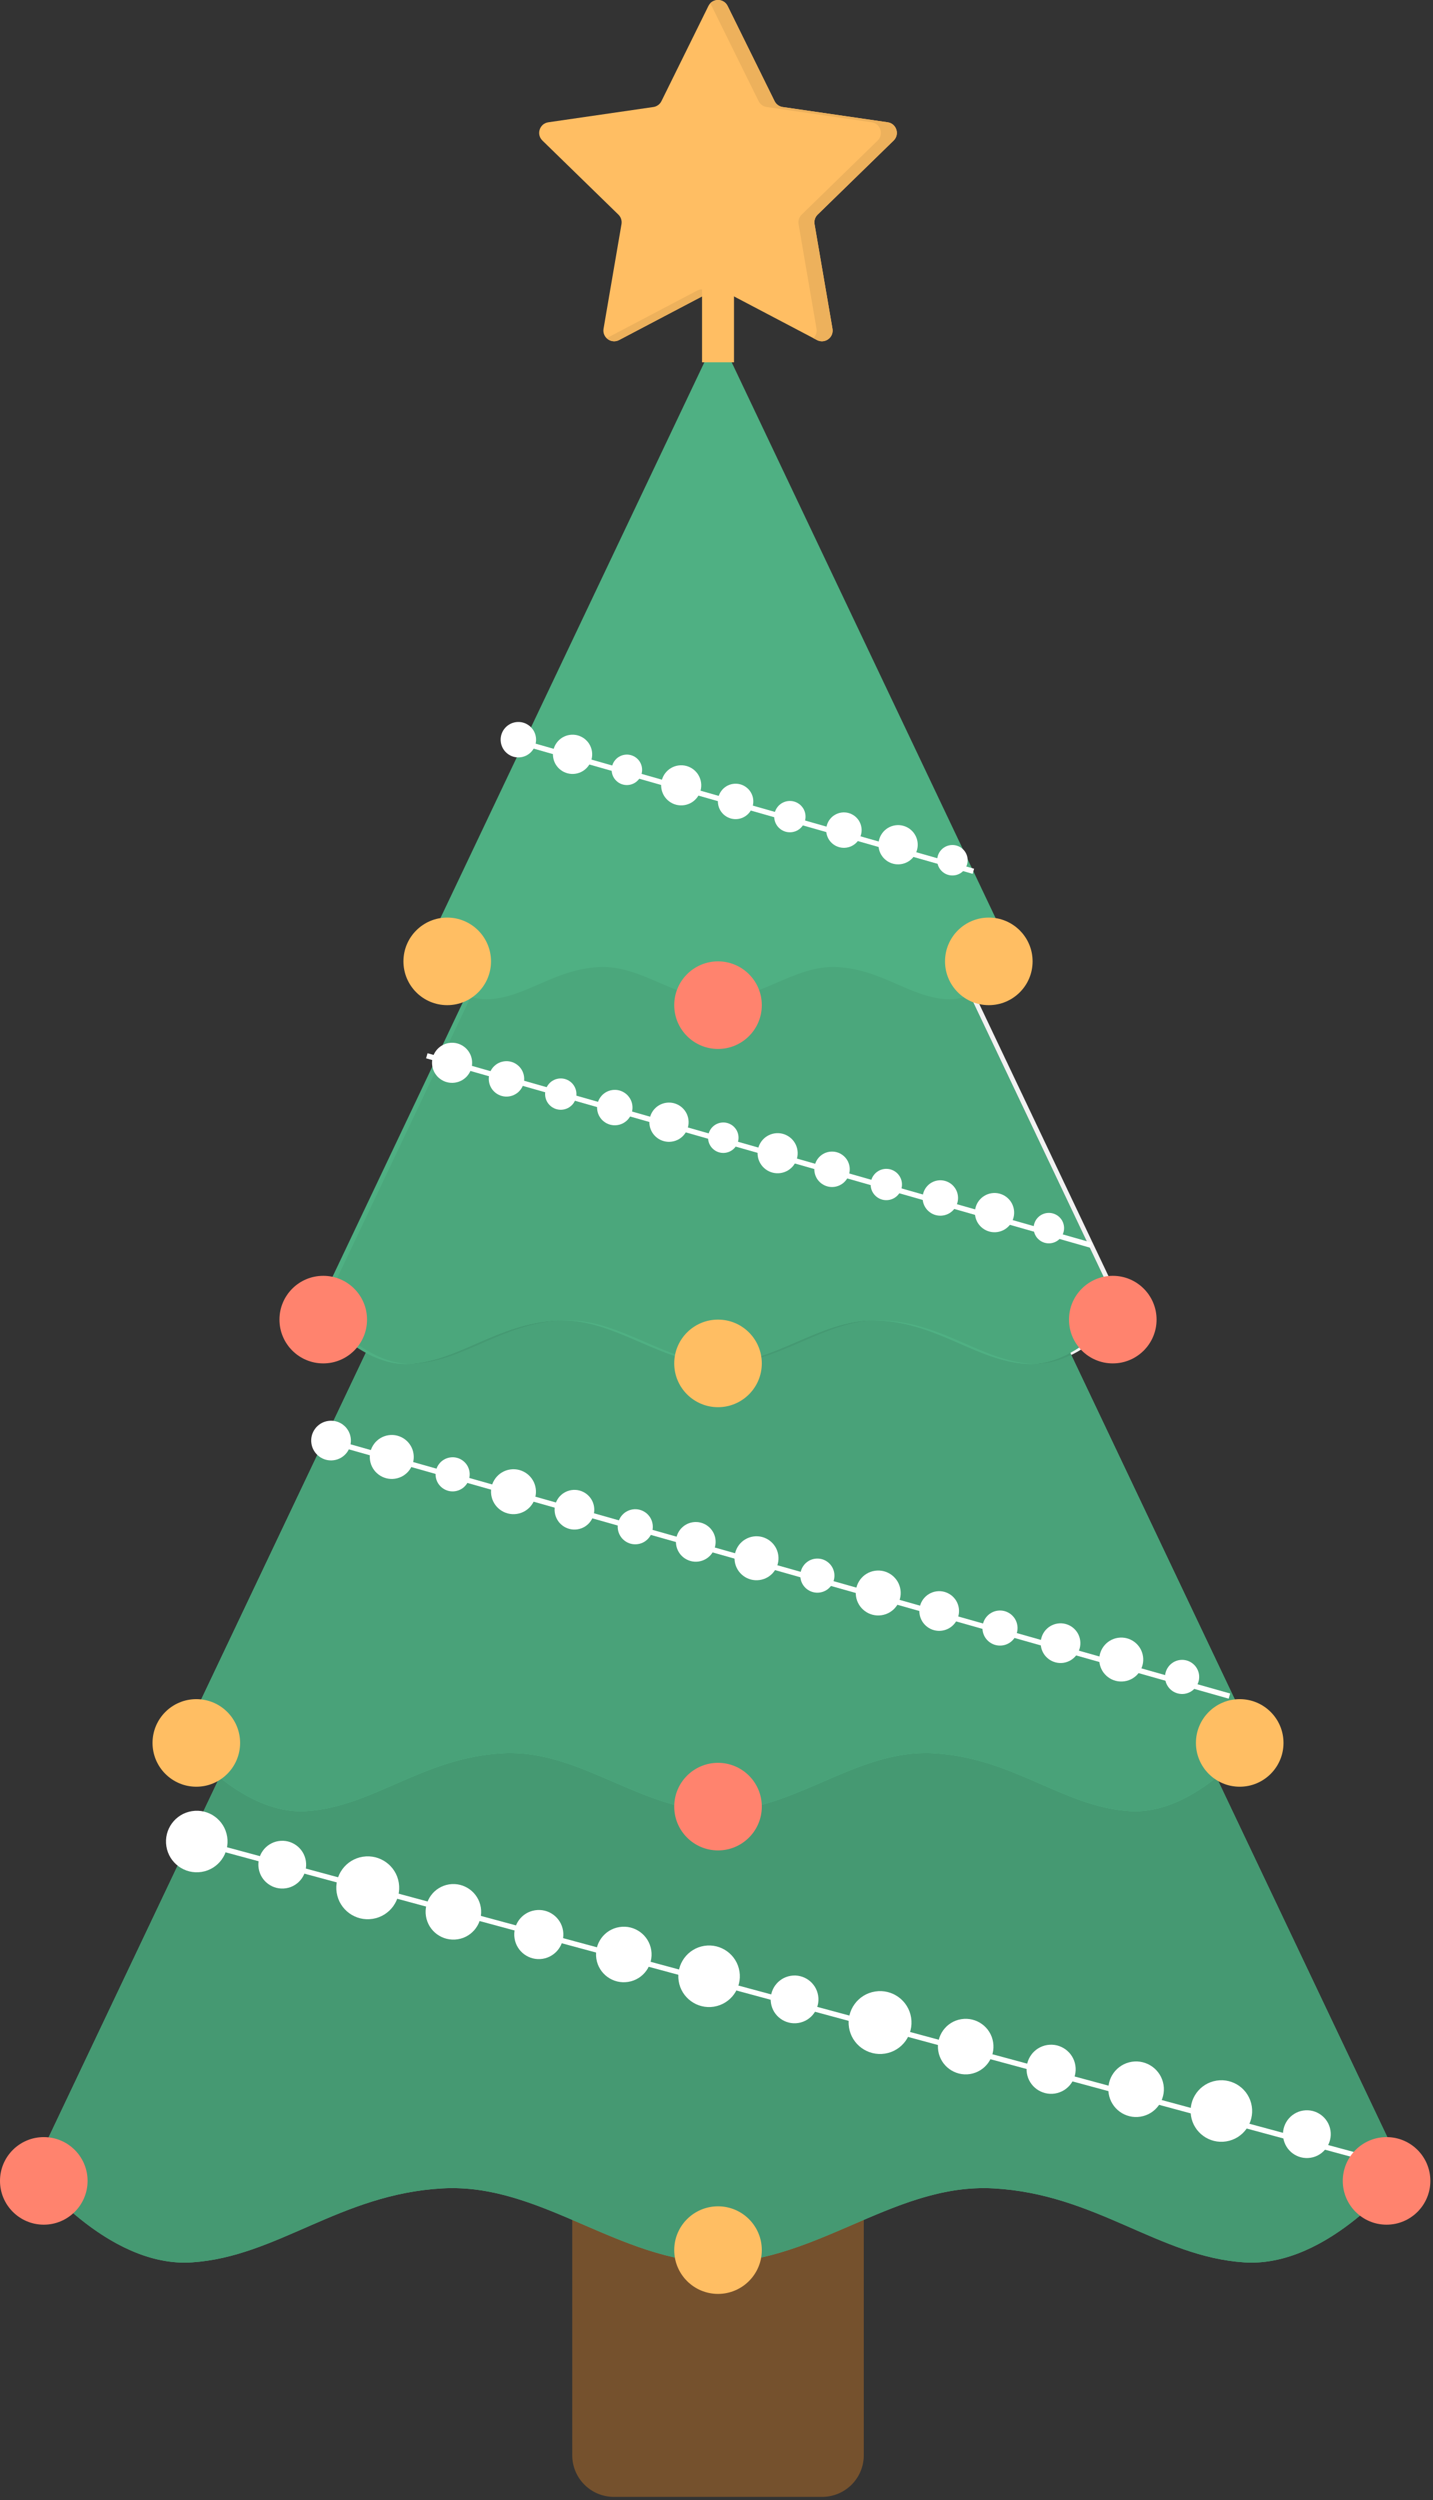 <svg id="ekoETZfyhgK1" xmlns="http://www.w3.org/2000/svg" xmlns:xlink="http://www.w3.org/1999/xlink" viewBox="0 0 270 471" shape-rendering="geometricPrecision" text-rendering="geometricPrecision">
<rect x="0" y="0" width="270" height="471" fill="#333333" stroke="none"/>
<style><![CDATA[
#ekoETZfyhgK22 {animation: ekoETZfyhgK22_c_o 3000ms linear infinite normal forwards}@keyframes ekoETZfyhgK22_c_o { 0% {opacity: 1} 23.333% {opacity: 0.6} 50% {opacity: 1} 76.667% {opacity: 0.6} 100% {opacity: 1}} #ekoETZfyhgK27 {animation: ekoETZfyhgK27_c_o 3000ms linear infinite normal forwards}@keyframes ekoETZfyhgK27_c_o { 0% {opacity: 1} 23.333% {opacity: 0.6} 50% {opacity: 1} 76.667% {opacity: 0.6} 100% {opacity: 1}} #ekoETZfyhgK33 {animation: ekoETZfyhgK33_c_o 3000ms linear infinite normal forwards}@keyframes ekoETZfyhgK33_c_o { 0% {opacity: 1} 0.333% {opacity: 1} 23.333% {opacity: 0.6} 50% {opacity: 1} 76.667% {opacity: 0.6} 100% {opacity: 1}} #ekoETZfyhgK34 {animation: ekoETZfyhgK34_c_o 3000ms linear infinite normal forwards}@keyframes ekoETZfyhgK34_c_o { 0% {opacity: 1} 16.667% {opacity: 1} 50% {opacity: 0.5} 100% {opacity: 1}} #ekoETZfyhgK36 {animation: ekoETZfyhgK36_c_o 3000ms linear infinite normal forwards}@keyframes ekoETZfyhgK36_c_o { 0% {opacity: 1} 33.333% {opacity: 0.5} 66.667% {opacity: 1} 100% {opacity: 1}} #ekoETZfyhgK38 {animation: ekoETZfyhgK38_c_o 3000ms linear infinite normal forwards}@keyframes ekoETZfyhgK38_c_o { 0% {opacity: 1} 16.667% {opacity: 1} 50% {opacity: 0.5} 100% {opacity: 1}} #ekoETZfyhgK44 {animation: ekoETZfyhgK44_c_o 3000ms linear infinite normal forwards}@keyframes ekoETZfyhgK44_c_o { 0% {opacity: 1} 33.333% {opacity: 0.5} 66.667% {opacity: 1} 100% {opacity: 1}} #ekoETZfyhgK46 {animation: ekoETZfyhgK46_c_o 3000ms linear infinite normal forwards}@keyframes ekoETZfyhgK46_c_o { 0% {opacity: 1} 33.333% {opacity: 0.5} 66.667% {opacity: 1} 100% {opacity: 1}} #ekoETZfyhgK48 {animation: ekoETZfyhgK48_c_o 3000ms linear infinite normal forwards}@keyframes ekoETZfyhgK48_c_o { 0% {opacity: 1} 16.667% {opacity: 1} 50% {opacity: 0.5} 100% {opacity: 1}} #ekoETZfyhgK50 {animation: ekoETZfyhgK50_c_o 3000ms linear infinite normal forwards}@keyframes ekoETZfyhgK50_c_o { 0% {opacity: 1} 16.667% {opacity: 1} 50% {opacity: 0.5} 100% {opacity: 1}} #ekoETZfyhgK52 {animation: ekoETZfyhgK52_c_o 3000ms linear infinite normal forwards}@keyframes ekoETZfyhgK52_c_o { 0% {opacity: 1} 16.667% {opacity: 1} 50% {opacity: 0.5} 100% {opacity: 1}} #ekoETZfyhgK54 {animation: ekoETZfyhgK54_c_o 3000ms linear infinite normal forwards}@keyframes ekoETZfyhgK54_c_o { 0% {opacity: 1} 16.667% {opacity: 1} 50% {opacity: 0.5} 100% {opacity: 1}} #ekoETZfyhgK58 {animation: ekoETZfyhgK58_c_o 3000ms linear infinite normal forwards}@keyframes ekoETZfyhgK58_c_o { 0% {opacity: 1} 33.333% {opacity: 1} 66.667% {opacity: 1} 100% {opacity: 1}} #ekoETZfyhgK164 {animation: ekoETZfyhgK164_c_o 3000ms linear infinite normal forwards}@keyframes ekoETZfyhgK164_c_o { 0% {opacity: 1} 33.333% {opacity: 0.5} 66.667% {opacity: 1} 100% {opacity: 1}}
]]></style>
<g transform="translate(-146.005-690.23)" clip-rule="evenodd"><path d="M300.911,1160.63h-39.241c-4.332,0-7.845-3.51-7.845-7.84v-104.77h54.931v104.77c0,4.33-3.512,7.84-7.845,7.84Z" clip-rule="evenodd" fill="#75512d" stroke-linejoin="round" stroke-miterlimit="2"/></g><g transform="translate(-146.005-690.23)" clip-rule="evenodd"><path d="M278.489,1116.5c10.206.56,19.067-3.22,27.795-6.99c8.706-3.77,17.279-7.54,26.923-7c19.312,1.07,31.114,12.87,47.207,13.94c16.094,1.08,30.041-17.16,30.041-17.16L281.291,827.31L152.127,1099.29c0,0,13.947,18.24,30.041,17.16c16.093-1.07,27.895-12.87,47.207-13.94c9.643-.54,18.216,3.23,26.922,7c8.728,3.77,17.589,7.55,27.795,6.99h-5.603Z" clip-rule="evenodd" fill="#4fb083" stroke-linejoin="round" stroke-miterlimit="2"/></g><g transform="translate(-146.005-690.23)" clip-rule="evenodd"><path d="M282.065,1116.56c-.259,0-.517-.01-.774-.01-.258,0-.516.01-.775.01-.67,0-1.345-.02-2.027-.06h1.535c-8.531-.46-16.179-3.73-23.727-6.99-8.146-3.53-16.175-7.05-25.074-7.05-.612,0-1.228.01-1.848.05-19.312,1.07-31.114,12.87-47.207,13.94-.461.03-.917.05-1.374.05-15.504,0-28.667-17.21-28.667-17.21l35.245-74.22c4.048,3.25,9.481,6.4,15.341,6.4.357,0,.715-.01,1.075-.04c12.583-.84,21.811-10.06,36.911-10.9.485-.03.967-.04,1.445-.04c6.958,0,13.236,2.75,19.605,5.51c5.902,2.55,11.884,5.11,18.554,5.47h-1.203c.533.03,1.061.04,1.584.04h1.214c.523,0,1.05-.01,1.583-.04h-1.203c6.672-.36,12.652-2.92,18.554-5.47c6.369-2.76,12.648-5.51,19.605-5.51.479,0,.96.01,1.446.04c15.1.84,24.328,10.06,36.911,10.9.359.03.718.04,1.074.04c5.861,0,11.293-3.15,15.342-6.4l35.245,74.22c0,0-13.162,17.21-28.667,17.21-.456,0-.914-.02-1.374-.05-16.093-1.07-27.895-12.87-47.207-13.94-.621-.04-1.236-.05-1.849-.05-8.898,0-16.929,3.52-25.074,7.05-7.548,3.26-15.196,6.53-23.727,6.99h1.535c-.682.04-1.356.06-2.027.06Z" clip-rule="evenodd" fill="#459972" stroke-linejoin="round" stroke-miterlimit="2"/></g><g transform="translate(-146.005-690.23)" clip-rule="evenodd"><path d="M279.1,1031.47c7.98.44,14.908-2.52,21.732-5.47c6.807-2.95,13.511-5.89,21.051-5.47c15.1.84,24.328,10.06,36.911,10.9s23.488-13.42,23.488-13.42L281.291,805.355L180.299,1018.01c0,0,10.906,14.26,23.489,13.42s21.811-10.06,36.911-10.9c7.539-.42,14.243,2.52,21.05,5.47c6.824,2.95,13.753,5.91,21.732,5.47h-4.381Z" clip-rule="evenodd" fill="#4fb083" stroke-linejoin="round" stroke-miterlimit="2"/></g><g transform="translate(-146.005-690.23)" clip-rule="evenodd"><path d="M281.898,1031.51h-1.214c-.523,0-1.051-.01-1.584-.04h1.203c-6.67-.36-12.652-2.92-18.554-5.47-6.369-2.76-12.647-5.51-19.605-5.51-.478,0-.96.01-1.445.04-15.1.84-24.328,10.06-36.911,10.9-.36.03-.718.04-1.075.04-12.122,0-22.414-13.46-22.414-13.46l34.631-72.92c2.273,1.234,4.828,2.108,7.502,2.108.165,0,.33-.004.497-.011.166.007.332.011.499.011.268,0,.535-.009.805-.027c9.426-.628,16.338-7.541,27.649-8.169.196-.011.391-.019.585-.023c5.013.126,9.568,2.124,14.185,4.122c4.421,1.913,8.901,3.827,13.898,4.097h-.9c.399.022.795.032,1.187.032.151,0,.303-.001.454-.004.15.003.302.004.454.004h.089c.151,0,.303-.001.454-.004.15.003.302.004.454.004.392,0,.787-.01,1.186-.032h-.9c4.998-.27,9.476-2.184,13.898-4.097c4.617-1.998,9.172-3.996,14.185-4.122.195.004.389.012.586.023c11.31.628,18.223,7.541,27.648,8.169.269.018.538.027.805.027.167,0,.334-.004.5-.011.166.007.332.011.497.011c2.364,0,4.635-.684,6.701-1.694l34.434,72.506c0,0-10.29,13.46-22.414,13.46-.356,0-.715-.01-1.074-.04-12.583-.84-21.811-10.06-36.911-10.9-.486-.03-.967-.04-1.446-.04-6.957,0-13.236,2.75-19.605,5.51-5.902,2.55-11.882,5.11-18.554,5.47h1.203c-.533.03-1.06.04-1.583.04Z" clip-rule="evenodd" fill="#49a279" stroke-linejoin="round" stroke-miterlimit="2"/></g><g transform="translate(-146.005-690.23)" clip-rule="evenodd"><path d="M279.65,947.198c5.977.328,11.167-1.885,16.279-4.097c5.099-2.206,10.12-4.413,15.768-4.099c11.31.628,18.223,7.541,27.648,8.169c9.425.629,17.594-10.054,17.594-10.054L281.291,777.826L205.643,937.117c0,0,8.168,10.683,17.594,10.054c9.425-.628,16.337-7.541,27.648-8.169c5.647-.314,10.668,1.893,15.767,4.099c5.112,2.212,10.302,4.425,16.279,4.097h-3.281Z" clip-rule="evenodd" fill="#4fb083" stroke-linejoin="round" stroke-miterlimit="2"/></g><g transform="translate(-146.005-690.23)" clip-rule="evenodd"><path d="M347.848,945.504l-.196-.413c5.45-2.955,9.287-7.974,9.287-7.974l-75.15-158.242.498-1.049l75.649,159.291c0,0-4.217,5.515-10.088,8.387Z" clip-rule="evenodd" fill="#f2f2f2" stroke-linejoin="round" stroke-miterlimit="2"/></g><g transform="translate(-146.005-690.23)" clip-rule="evenodd"><path d="M282.742,947.23c-.152,0-.304-.001-.454-.004-.151.003-.303.004-.454.004h-.045c.378-.001.758-.011,1.142-.032h-.9c4.998-.27,9.477-2.184,13.898-4.097c4.77-2.064,9.474-4.129,14.685-4.129.165,0,.331.002.497.007-5.013.126-9.568,2.124-14.185,4.122-4.422,1.913-8.9,3.827-13.898,4.097h.9c-.399.022-.794.032-1.186.032Zm58.405-.032c-.165,0-.331-.004-.497-.011c2.492-.1,4.87-.94,7.002-2.096l.196.413c-2.066,1.01-4.337,1.694-6.701,1.694Zm-117.719,0c-.167,0-.333-.004-.499-.011.102-.004.205-.009.308-.016c9.425-.628,16.337-7.541,27.648-8.169.363-.02.724-.03,1.082-.03.168,0,.334.002.5.007-.194.004-.389.012-.585.023-11.311.628-18.223,7.541-27.649,8.169-.27.018-.537.027-.805.027Z" clip-rule="evenodd" fill="#459a73" stroke-linejoin="round" stroke-miterlimit="2"/></g><g transform="translate(-146.005-690.23)" clip-rule="evenodd"><path d="M281.789,947.23c-.377-.001-.758-.011-1.142-.032h.9c-4.997-.27-9.477-2.184-13.898-4.097-4.771-2.065-9.473-4.129-14.685-4.129-.165,0-.331.002-.497.007-.166-.005-.332-.007-.5-.007-.358,0-.719.01-1.082.03-11.311.628-18.223,7.541-27.648,8.169-.103.007-.206.012-.308.016-8.861-.358-16.29-10.07-16.29-10.07l75.15-158.242l75.15,158.242c0,0-3.837,5.019-9.287,7.974-2.132,1.156-4.51,1.996-7.002,2.096-.103-.004-.206-.009-.309-.016-9.425-.628-16.337-7.541-27.648-8.169-.363-.02-.723-.03-1.082-.03-.167,0-.334.002-.5.007-.166-.005-.332-.007-.497-.007-5.211,0-9.915,2.065-14.685,4.129-4.421,1.913-8.9,3.827-13.898,4.097h.9c-.384.021-.764.031-1.142.032Z" clip-rule="evenodd" fill="#4ba77c" stroke-linejoin="round" stroke-miterlimit="2"/></g><g transform="translate(-146.005-690.23)" clip-rule="evenodd"><path d="M280.076,878.496c8.841.486,15.356-6.534,23.732-6.069c8.376.466,13.495,5.584,20.475,6.05c6.98.465,13.03-7.446,13.03-7.446L281.291,753.068L225.269,871.031c0,0,6.049,7.911,13.03,7.446c6.98-.466,12.098-5.584,20.474-6.05c8.377-.465,14.891,6.555,23.733,6.069h-2.43Z" clip-rule="evenodd" fill="#4fb083" stroke-linejoin="round" stroke-miterlimit="2"/></g><g id="ekoETZfyhgK22" transform="translate(-146.005-690.23)" clip-rule="evenodd"><path d="M283.101,691.355l8.849,17.932c.295.596.863,1.008,1.52,1.104l19.789,2.876c1.656.24,2.316,2.275,1.119,3.443l-14.319,13.957c-.476.464-.694,1.132-.581,1.787l3.38,19.709c.283,1.648-1.448,2.906-2.928,2.128l-17.7-9.306c-.588-.309-1.29-.309-1.879,0l-17.699,9.306c-1.482.778-3.211-.48-2.93-2.128l3.382-19.709c.112-.655-.105-1.323-.581-1.787L248.204,716.71c-1.198-1.168-.537-3.203,1.119-3.443l19.788-2.876c.658-.096,1.226-.508,1.52-1.104l8.85-17.932c.74-1.5,2.879-1.5,3.62,0Z" clip-rule="evenodd" fill="#ffbe63" stroke-linejoin="round" stroke-miterlimit="2"/></g><g transform="translate(-146.005-690.23)" clip-rule="evenodd"><path d="M300.869,754.527h-.005.005Zm.014,0c1.17-.009,2.198-1.065,1.975-2.364.223,1.299-.805,2.355-1.975,2.364Zm-.878-.199c-.004-.002-.009-.004-.013-.006.004.002.009.004.013.006Zm-.075-.037l-.674-.355.674.355Zm-16.829-62.936c-.075-.152-.165-.289-.266-.41.101.121.19.258.266.41Zm-.268-.413c-.003-.003-.006-.007-.009-.011.003.004.006.008.009.011Zm-.017-.019c-.001-.002-.003-.004-.004-.005.001.001.003.003.004.005Z" clip-rule="evenodd" fill="#ededed" stroke-linejoin="round" stroke-miterlimit="2"/></g><g transform="translate(-146.005-690.23)" clip-rule="evenodd"><path id="ekoETZfyhgK27" d="M300.883,754.527h-.019c-.283-.001-.575-.063-.859-.199-.004-.002-.009-.004-.013-.006-.006-.003-.013-.006-.019-.009-.014-.008-.029-.015-.043-.022l-.674-.355c.448-.433.714-1.061.592-1.773l-3.38-19.709c-.113-.655.104-1.323.58-1.787l14.319-13.957c1.198-1.168.537-3.203-1.119-3.443l-19.788-2.876c-.658-.095-1.226-.508-1.52-1.104l-8.85-17.932c-.083-.169-.19-.313-.304-.444.396-.451.954-.677,1.513-.677.56,0,1.119.228,1.513.684.001.001.003.003.004.005.003.003.005.006.008.008.003.004.006.008.009.011c0,.001.001.002.002.003.101.121.191.258.266.41l8.849,17.932c.295.596.863,1.009,1.52,1.104l19.789,2.876c1.5.218,2.184,1.909,1.407,3.094-.08.122-.176.239-.288.349l-14.319,13.957c-.395.384-.611.908-.61,1.449c0,.112.01.225.029.338l3.38,19.709c.223,1.299-.805,2.355-1.975,2.364Z" clip-rule="evenodd" fill="#edb15c" stroke-linejoin="round" stroke-miterlimit="2"/></g><g transform="translate(-146.005-690.23)" clip-rule="evenodd"><path d="M262.652,754.291l17.133-9.008h.001l-17.134,9.008Z" clip-rule="evenodd" fill="#ededed" stroke-linejoin="round" stroke-miterlimit="2"/></g><g transform="translate(-146.005-690.23)" clip-rule="evenodd"><path d="M261.73,754.523c-.535,0-1.04-.224-1.415-.587l17.026-8.951c.294-.154.617-.232.939-.232.323,0,.645.078.939.232l.566.298-17.133,9.008c-.304.16-.618.232-.922.232Z" clip-rule="evenodd" fill="#edb15c" stroke-linejoin="round" stroke-miterlimit="2"/></g><g transform="translate(-146.005-690.23)" clip-rule="evenodd"><rect id="ekoETZfyhgK33" width="6.021" height="17.448" rx="0" ry="0" transform="translate(278.28 741.04)" clip-rule="evenodd" fill="#ffbe63" stroke-linejoin="round" stroke-miterlimit="2"/></g><g id="ekoETZfyhgK34" transform="translate(-146.005-690.23)" clip-rule="evenodd"><path d="M289.541,879.598c0,4.557-3.694,8.25-8.25,8.25-4.557,0-8.25-3.693-8.25-8.25c0-4.556,3.693-8.25,8.25-8.25c4.556,0,8.25,3.694,8.25,8.25Z" clip-rule="evenodd" fill="#ff836e" stroke-linejoin="round" stroke-miterlimit="2"/></g><g id="ekoETZfyhgK36" transform="translate(-146.005-690.23)" clip-rule="evenodd"><path d="M340.563,871.348c0,4.557-3.694,8.25-8.25,8.25-4.557,0-8.25-3.693-8.25-8.25c0-4.556,3.693-8.25,8.25-8.25c4.556,0,8.25,3.694,8.25,8.25Z" clip-rule="evenodd" fill="#ffbe63" stroke-linejoin="round" stroke-miterlimit="2"/></g><g id="ekoETZfyhgK38" transform="translate(-146.005-690.23)" clip-rule="evenodd"><path d="M238.519,871.348c0,4.557-3.694,8.25-8.25,8.25s-8.25-3.693-8.25-8.25c0-4.556,3.694-8.25,8.25-8.25s8.25,3.694,8.25,8.25Z" clip-rule="evenodd" fill="#ffbe63" stroke-linejoin="round" stroke-miterlimit="2"/></g><g transform="translate(-146.005-690.23)" clip-rule="evenodd"><path d="M289.541,947.088c0,4.556-3.694,8.25-8.25,8.25-4.557,0-8.25-3.694-8.25-8.25c0-4.557,3.693-8.25,8.25-8.25c4.556,0,8.25,3.693,8.25,8.25Z" clip-rule="evenodd" fill="#ffbe63" stroke-linejoin="round" stroke-miterlimit="2"/></g><g transform="translate(-146.005-690.23)" clip-rule="evenodd"><path d="M363.921,938.838c0,4.556-3.693,8.25-8.25,8.25-4.556,0-8.25-3.694-8.25-8.25c0-4.557,3.694-8.25,8.25-8.25c4.557,0,8.25,3.693,8.25,8.25Z" clip-rule="evenodd" fill="#ff836e" stroke-linejoin="round" stroke-miterlimit="2"/></g><g id="ekoETZfyhgK44" transform="translate(-146.005-690.23)" clip-rule="evenodd"><path d="M215.16,938.838c0,4.556-3.693,8.25-8.25,8.25-4.556,0-8.25-3.694-8.25-8.25c0-4.557,3.694-8.25,8.25-8.25c4.557,0,8.25,3.693,8.25,8.25Z" clip-rule="evenodd" fill="#ff836e" stroke-linejoin="round" stroke-miterlimit="2"/></g><g id="ekoETZfyhgK46" transform="translate(-146.005-690.23)" clip-rule="evenodd"><path d="M289.541,1030.59c0,4.55-3.694,8.25-8.25,8.25-4.557,0-8.25-3.7-8.25-8.25c0-4.56,3.693-8.25,8.25-8.25c4.556,0,8.25,3.69,8.25,8.25Z" clip-rule="evenodd" fill="#ff836e" stroke-linejoin="round" stroke-miterlimit="2"/></g><g id="ekoETZfyhgK48" transform="translate(-146.005-690.23)" clip-rule="evenodd"><path d="M387.838,1018.59c0,4.55-3.694,8.25-8.25,8.25s-8.25-3.7-8.25-8.25c0-4.56,3.694-8.25,8.25-8.25s8.25,3.69,8.25,8.25Z" clip-rule="evenodd" fill="#ffbe63" stroke-linejoin="round" stroke-miterlimit="2"/></g><g id="ekoETZfyhgK50" transform="translate(-146.005-690.23)" clip-rule="evenodd"><path d="M191.244,1018.59c0,4.55-3.694,8.25-8.25,8.25-4.557,0-8.25-3.7-8.25-8.25c0-4.56,3.693-8.25,8.25-8.25c4.556,0,8.25,3.69,8.25,8.25Z" clip-rule="evenodd" fill="#ffbe63" stroke-linejoin="round" stroke-miterlimit="2"/></g><g id="ekoETZfyhgK52" transform="translate(-146.005-690.23)" clip-rule="evenodd"><path d="M289.541,1114.14c0,4.55-3.694,8.25-8.25,8.25-4.557,0-8.25-3.7-8.25-8.25c0-4.56,3.693-8.25,8.25-8.25c4.556,0,8.25,3.69,8.25,8.25Z" clip-rule="evenodd" fill="#ffbe63" stroke-linejoin="round" stroke-miterlimit="2"/></g><g id="ekoETZfyhgK54" transform="translate(-146.005-690.23)" clip-rule="evenodd"><path d="M162.505,1101.1c0,4.55-3.694,8.25-8.25,8.25-4.557,0-8.25-3.7-8.25-8.25c0-4.56,3.693-8.25,8.25-8.25c4.556,0,8.25,3.69,8.25,8.25Z" clip-rule="evenodd" fill="#ff836e" stroke-linejoin="round" stroke-miterlimit="2"/></g><g transform="translate(-146.005-690.23)" clip-rule="evenodd"><path d="M240.369,830.064c.265,1.824,1.958,3.089,3.782,2.824c1.825-.264,3.089-1.958,2.825-3.782-.265-1.824-1.958-3.089-3.783-2.824-1.824.264-3.088,1.958-2.824,3.782Z" clip-rule="evenodd" fill="#fff" stroke-linejoin="round" stroke-miterlimit="2"/></g><g id="ekoETZfyhgK58" style="mix-blend-mode:luminosity" transform="translate(-146.005-690.23)" clip-rule="evenodd"><path style="mix-blend-mode:overlay" d="M281.301,841.692c.264,1.825,1.957,3.089,3.782,2.825c1.824-.265,3.088-1.958,2.824-3.782-.265-1.825-1.958-3.089-3.782-2.825-1.824.265-3.089,1.958-2.824,3.782Z" clip-rule="evenodd" fill="#fff" fill-rule="evenodd" stroke-linejoin="round" stroke-miterlimit="2"/></g><g transform="translate(-146.005-690.23)" clip-rule="evenodd"><path d="M270.613,838.726c.299,2.065,2.217,3.497,4.282,3.198c2.066-.3,3.498-2.217,3.198-4.283-.299-2.065-2.217-3.497-4.282-3.198-2.066.3-3.497,2.217-3.198,4.283Z" clip-rule="evenodd" fill="#fff" stroke-linejoin="round" stroke-miterlimit="2"/></g><g transform="translate(-146.005-690.23)" clip-rule="evenodd"><path d="M261.278,835.675c.227,1.568,1.683,2.656,3.252,2.428c1.569-.227,2.656-1.683,2.429-3.252s-1.684-2.656-3.253-2.429c-1.568.227-2.657,1.684-2.428,3.253Z" clip-rule="evenodd" fill="#fff" stroke-linejoin="round" stroke-miterlimit="2"/></g><g transform="translate(-146.005-690.23)" clip-rule="evenodd"><path d="M250.224,832.873c.293,2.021,2.169,3.422,4.19,3.129s3.422-2.169,3.129-4.191c-.293-2.021-2.169-3.422-4.19-3.129s-3.422,2.169-3.129,4.191Z" clip-rule="evenodd" fill="#fff" stroke-linejoin="round" stroke-miterlimit="2"/></g><g transform="translate(-146.005-690.23)" clip-rule="evenodd"><path d="M301.707,847.097c.264,1.825,1.958,3.089,3.782,2.825c1.824-.265,3.089-1.958,2.824-3.783-.264-1.824-1.958-3.088-3.782-2.824-1.824.265-3.089,1.958-2.824,3.782Z" clip-rule="evenodd" fill="#fff" stroke-linejoin="round" stroke-miterlimit="2"/></g><g transform="translate(-146.005-690.23)" clip-rule="evenodd"><path d="M291.91,844.503c.234,1.613,1.731,2.732,3.344,2.498s2.731-1.732,2.498-3.345c-.234-1.613-1.732-2.731-3.345-2.497s-2.731,1.731-2.497,3.344Z" clip-rule="evenodd" fill="#fff" stroke-linejoin="round" stroke-miterlimit="2"/></g><g transform="translate(-146.005-690.23)" clip-rule="evenodd"><path d="M322.615,852.708c.228,1.569,1.684,2.656,3.253,2.429c1.569-.228,2.656-1.684,2.429-3.253-.228-1.569-1.684-2.656-3.253-2.429-1.569.228-2.656,1.684-2.429,3.253Z" clip-rule="evenodd" fill="#fff" stroke-linejoin="round" stroke-miterlimit="2"/></g><g transform="translate(-146.005-690.23)" clip-rule="evenodd"><path d="M311.561,849.906c.293,2.021,2.169,3.422,4.191,3.129c2.021-.293,3.422-2.169,3.129-4.19-.293-2.022-2.169-3.423-4.191-3.13-2.021.293-3.422,2.17-3.129,4.191Z" clip-rule="evenodd" fill="#fff" stroke-linejoin="round" stroke-miterlimit="2"/></g><g transform="translate(-146.005-690.23)" clip-rule="evenodd"><path d="M329.265,854.855l-84.123-23.991.275-.961l84.123,23.991-.275.961Z" clip-rule="evenodd" fill="#fff" stroke-linejoin="round" stroke-miterlimit="2"/></g><g transform="translate(-146.005-690.23)" clip-rule="evenodd"><path d="M258.539,899.371c.264,1.824,1.957,3.089,3.782,2.824c1.824-.264,3.088-1.958,2.824-3.782-.265-1.824-1.958-3.089-3.782-2.824-1.824.264-3.09,1.958-2.824,3.782Z" clip-rule="evenodd" fill="#fff" stroke-linejoin="round" stroke-miterlimit="2"/></g><g transform="translate(-146.005-690.23)" clip-rule="evenodd"><path d="M248.741,896.777c.234,1.613,1.732,2.731,3.345,2.497s2.731-1.731,2.497-3.344-1.731-2.731-3.344-2.498c-1.613.234-2.731,1.732-2.498,3.345Z" clip-rule="evenodd" fill="#fff" stroke-linejoin="round" stroke-miterlimit="2"/></g><g transform="translate(-146.005-690.23)" clip-rule="evenodd"><path d="M238.132,893.966c.265,1.824,1.958,3.089,3.782,2.824c1.825-.264,3.089-1.957,2.825-3.782-.265-1.824-1.958-3.089-3.782-2.824-1.825.264-3.089,1.958-2.825,3.782Z" clip-rule="evenodd" fill="#fff" stroke-linejoin="round" stroke-miterlimit="2"/></g><g transform="translate(-146.005-690.23)" clip-rule="evenodd"><path d="M227.445,890.999c.299,2.066,2.216,3.498,4.282,3.198c2.066-.299,3.497-2.216,3.198-4.282-.3-2.066-2.217-3.497-4.282-3.198-2.066.3-3.498,2.217-3.198,4.282Z" clip-rule="evenodd" fill="#fff" stroke-linejoin="round" stroke-miterlimit="2"/></g><g transform="translate(-146.005-690.23)" clip-rule="evenodd"><path d="M299.47,910.999c.264,1.825,1.958,3.089,3.782,2.825c1.824-.265,3.089-1.958,2.824-3.782-.264-1.825-1.958-3.089-3.782-2.825-1.824.265-3.089,1.958-2.824,3.782Z" clip-rule="evenodd" fill="#fff" stroke-linejoin="round" stroke-miterlimit="2"/></g><g transform="translate(-146.005-690.23)" clip-rule="evenodd"><path d="M288.782,908.033c.3,2.065,2.217,3.497,4.283,3.198c2.065-.3,3.497-2.217,3.197-4.283-.299-2.065-2.216-3.497-4.282-3.198-2.065.3-3.497,2.217-3.198,4.283Z" clip-rule="evenodd" fill="#fff" stroke-linejoin="round" stroke-miterlimit="2"/></g><g transform="translate(-146.005-690.23)" clip-rule="evenodd"><path d="M279.447,904.982c.227,1.568,1.684,2.656,3.252,2.428c1.569-.227,2.657-1.683,2.429-3.252-.227-1.569-1.683-2.656-3.252-2.429s-2.657,1.684-2.429,3.253Z" clip-rule="evenodd" fill="#fff" stroke-linejoin="round" stroke-miterlimit="2"/></g><g transform="translate(-146.005-690.23)" clip-rule="evenodd"><path d="M268.393,902.18c.293,2.021,2.169,3.422,4.19,3.129c2.022-.293,3.423-2.169,3.13-4.191-.293-2.021-2.17-3.422-4.191-3.129s-3.422,2.169-3.129,4.191Z" clip-rule="evenodd" fill="#fff" stroke-linejoin="round" stroke-miterlimit="2"/></g><g transform="translate(-146.005-690.23)" clip-rule="evenodd"><path d="M319.876,916.404c.265,1.824,1.958,3.089,3.782,2.824c1.825-.264,3.089-1.957,2.825-3.782-.265-1.824-1.958-3.088-3.783-2.824-1.824.265-3.088,1.958-2.824,3.782Z" clip-rule="evenodd" fill="#fff" stroke-linejoin="round" stroke-miterlimit="2"/></g><g transform="translate(-146.005-690.23)" clip-rule="evenodd"><path d="M310.079,913.81c.234,1.613,1.731,2.732,3.344,2.498c1.614-.234,2.732-1.732,2.498-3.345s-1.731-2.731-3.345-2.497c-1.613.234-2.731,1.731-2.497,3.344Z" clip-rule="evenodd" fill="#fff" stroke-linejoin="round" stroke-miterlimit="2"/></g><g transform="translate(-146.005-690.23)" clip-rule="evenodd"><path d="M340.784,922.015c.228,1.569,1.684,2.656,3.253,2.429c1.569-.228,2.656-1.684,2.429-3.253-.228-1.569-1.684-2.656-3.253-2.429-1.569.228-2.656,1.684-2.429,3.253Z" clip-rule="evenodd" fill="#fff" stroke-linejoin="round" stroke-miterlimit="2"/></g><g transform="translate(-146.005-690.23)" clip-rule="evenodd"><path d="M329.731,919.213c.293,2.021,2.169,3.422,4.19,3.129s3.422-2.169,3.129-4.19c-.293-2.022-2.169-3.423-4.19-3.13-2.022.293-3.423,2.17-3.129,4.191Z" clip-rule="evenodd" fill="#fff" stroke-linejoin="round" stroke-miterlimit="2"/></g><g transform="translate(-146.005-690.23)" clip-rule="evenodd"><path d="M351.443,925.305L226.287,889.612l.275-.961l125.155,35.693-.274.961Z" clip-rule="evenodd" fill="#fff" stroke-linejoin="round" stroke-miterlimit="2"/></g><g transform="translate(-146.005-690.23)" clip-rule="evenodd"><path d="M273.402,981.247c.296,2.044,2.194,3.46,4.238,3.164s3.46-2.194,3.164-4.238-2.194-3.46-4.238-3.164-3.46,2.194-3.164,4.238Z" clip-rule="evenodd" fill="#fff" stroke-linejoin="round" stroke-miterlimit="2"/></g><g transform="translate(-146.005-690.23)" clip-rule="evenodd"><path d="M262.425,978.34c.262,1.808,1.94,3.061,3.747,2.798c1.808-.262,3.061-1.939,2.799-3.747-.263-1.807-1.94-3.06-3.748-2.798-1.807.262-3.06,1.94-2.798,3.747Z" clip-rule="evenodd" fill="#fff" stroke-linejoin="round" stroke-miterlimit="2"/></g><g transform="translate(-146.005-690.23)" clip-rule="evenodd"><path d="M250.539,975.191c.296,2.044,2.193,3.461,4.237,3.164c2.044-.296,3.461-2.193,3.164-4.237-.296-2.044-2.193-3.461-4.237-3.165-2.044.297-3.461,2.194-3.164,4.238Z" clip-rule="evenodd" fill="#fff" stroke-linejoin="round" stroke-miterlimit="2"/></g><g transform="translate(-146.005-690.23)" clip-rule="evenodd"><path d="M238.564,971.867c.336,2.314,2.484,3.919,4.798,3.583s3.919-2.484,3.583-4.798-2.484-3.918-4.798-3.583c-2.314.336-3.918,2.484-3.583,4.798Z" clip-rule="evenodd" fill="#fff" stroke-linejoin="round" stroke-miterlimit="2"/></g><g transform="translate(-146.005-690.23)" clip-rule="evenodd"><path d="M228.105,968.449c.254,1.757,1.886,2.976,3.644,2.721s2.976-1.887,2.721-3.644c-.255-1.758-1.886-2.977-3.644-2.722s-2.976,1.887-2.721,3.645Z" clip-rule="evenodd" fill="#fff" stroke-linejoin="round" stroke-miterlimit="2"/></g><g transform="translate(-146.005-690.23)" clip-rule="evenodd"><path d="M215.72,965.309c.328,2.265,2.43,3.834,4.695,3.506c2.264-.328,3.834-2.43,3.506-4.695-.329-2.265-2.431-3.834-4.695-3.506-2.265.328-3.835,2.43-3.506,4.695Z" clip-rule="evenodd" fill="#fff" stroke-linejoin="round" stroke-miterlimit="2"/></g><g transform="translate(-146.005-690.23)" clip-rule="evenodd"><path d="M204.679,962.162c.296,2.044,2.193,3.461,4.237,3.165c2.044-.297,3.461-2.194,3.165-4.238-.297-2.044-2.194-3.461-4.238-3.164-2.044.296-3.461,2.193-3.164,4.237Z" clip-rule="evenodd" fill="#fff" stroke-linejoin="round" stroke-miterlimit="2"/></g><g transform="translate(-146.005-690.23)" clip-rule="evenodd"><path d="M319.262,994.275c.296,2.044,2.193,3.461,4.237,3.165c2.044-.297,3.461-2.194,3.165-4.238-.297-2.044-2.194-3.461-4.238-3.164-2.044.296-3.46,2.193-3.164,4.237Z" clip-rule="evenodd" fill="#fff" stroke-linejoin="round" stroke-miterlimit="2"/></g><g transform="translate(-146.005-690.23)" clip-rule="evenodd"><path d="M307.288,990.951c.335,2.315,2.483,3.919,4.797,3.583c2.315-.335,3.919-2.483,3.583-4.798-.335-2.314-2.483-3.918-4.798-3.582-2.314.335-3.918,2.483-3.582,4.797Z" clip-rule="evenodd" fill="#fff" stroke-linejoin="round" stroke-miterlimit="2"/></g><g transform="translate(-146.005-690.23)" clip-rule="evenodd"><path d="M296.828,987.533c.255,1.758,1.886,2.976,3.644,2.721s2.976-1.886,2.722-3.644c-.255-1.758-1.887-2.976-3.645-2.721-1.758.254-2.976,1.886-2.721,3.644Z" clip-rule="evenodd" fill="#fff" stroke-linejoin="round" stroke-miterlimit="2"/></g><g transform="translate(-146.005-690.23)" clip-rule="evenodd"><path d="M284.443,984.393c.328,2.265,2.43,3.835,4.695,3.506c2.265-.328,3.834-2.43,3.506-4.695-.328-2.264-2.43-3.834-4.695-3.506-2.265.329-3.834,2.431-3.506,4.695Z" clip-rule="evenodd" fill="#fff" stroke-linejoin="round" stroke-miterlimit="2"/></g><g transform="translate(-146.005-690.23)" clip-rule="evenodd"><path d="M342.125,1000.33c.297,2.04,2.194,3.46,4.238,3.17c2.044-.3,3.461-2.2,3.164-4.242-.296-2.044-2.193-3.461-4.237-3.165-2.044.297-3.461,2.194-3.165,4.237Z" clip-rule="evenodd" fill="#fff" stroke-linejoin="round" stroke-miterlimit="2"/></g><g transform="translate(-146.005-690.23)" clip-rule="evenodd"><path d="M331.148,997.425c.263,1.807,1.94,3.055,3.748,2.795c1.807-.259,3.06-1.937,2.798-3.744-.262-1.808-1.94-3.061-3.747-2.799-1.808.262-3.061,1.94-2.799,3.748Z" clip-rule="evenodd" fill="#fff" stroke-linejoin="round" stroke-miterlimit="2"/></g><g transform="translate(-146.005-690.23)" clip-rule="evenodd"><path d="M365.551,1006.62c.255,1.76,1.887,2.97,3.645,2.72c1.757-.26,2.976-1.89,2.721-3.65-.255-1.75-1.887-2.97-3.644-2.72-1.758.26-2.977,1.89-2.722,3.65Z" clip-rule="evenodd" fill="#fff" stroke-linejoin="round" stroke-miterlimit="2"/></g><g transform="translate(-146.005-690.23)" clip-rule="evenodd"><path d="M353.166,1003.48c.329,2.26,2.431,3.83,4.695,3.5c2.265-.32,3.835-2.43,3.506-4.69-.328-2.27-2.43-3.836-4.695-3.507-2.264.328-3.834,2.427-3.506,4.697Z" clip-rule="evenodd" fill="#fff" stroke-linejoin="round" stroke-miterlimit="2"/></g><g transform="translate(-146.005-690.23)" clip-rule="evenodd"><path d="M377.51,1010.25L205.506,961.517l.272-.963l172.005,48.726-.273.97Z" clip-rule="evenodd" fill="#fff" stroke-linejoin="round" stroke-miterlimit="2"/></g><g transform="translate(-146.005-690.23)" clip-rule="evenodd"><path d="M258.37,1059.27c.454,2.85,3.136,4.8,5.99,4.34c2.854-.45,4.8-3.13,4.347-5.99-.454-2.85-3.136-4.8-5.99-4.34-2.855.45-4.802,3.13-4.347,5.99Z" clip-rule="evenodd" fill="#fff" stroke-linejoin="round" stroke-miterlimit="2"/></g><g transform="translate(-146.005-690.23)" clip-rule="evenodd"><path d="M242.955,1055.41c.401,2.53,2.773,4.25,5.297,3.85c2.524-.41,4.245-2.78,3.843-5.3-.401-2.53-2.772-4.25-5.296-3.84-2.524.4-4.245,2.77-3.844,5.29Z" clip-rule="evenodd" fill="#fff" stroke-linejoin="round" stroke-miterlimit="2"/></g><g transform="translate(-146.005-690.23)" clip-rule="evenodd"><path d="M226.262,1051.23c.454,2.86,3.136,4.8,5.99,4.35c2.855-.45,4.801-3.14,4.347-5.99s-3.136-4.8-5.99-4.35c-2.854.46-4.8,3.14-4.347,5.99Z" clip-rule="evenodd" fill="#fff" stroke-linejoin="round" stroke-miterlimit="2"/></g><g transform="translate(-146.005-690.23)" clip-rule="evenodd"><path d="M209.443,1046.81c.514,3.23,3.551,5.44,6.783,4.92c3.232-.51,5.435-3.55,4.921-6.78s-3.55-5.43-6.782-4.92-5.435,3.55-4.922,6.78Z" clip-rule="evenodd" fill="#fff" stroke-linejoin="round" stroke-miterlimit="2"/></g><g transform="translate(-146.005-690.23)" clip-rule="evenodd"><path d="M194.742,1042.23c.391,2.45,2.697,4.13,5.152,3.74c2.454-.39,4.128-2.7,3.738-5.15-.391-2.46-2.697-4.13-5.152-3.74-2.454.39-4.128,2.69-3.738,5.15Z" clip-rule="evenodd" fill="#fff" stroke-linejoin="round" stroke-miterlimit="2"/></g><g transform="translate(-146.005-690.23)" clip-rule="evenodd"><path d="M177.353,1038.07c.502,3.17,3.474,5.32,6.636,4.82c3.163-.5,5.319-3.48,4.816-6.64s-3.474-5.32-6.637-4.81c-3.162.5-5.318,3.47-4.815,6.63Z" clip-rule="evenodd" fill="#fff" stroke-linejoin="round" stroke-miterlimit="2"/></g><g transform="translate(-146.005-690.23)" clip-rule="evenodd"><path d="M322.789,1076.62c.454,2.85,3.136,4.8,5.99,4.35c2.855-.46,4.801-3.14,4.347-5.99-.454-2.86-3.136-4.8-5.99-4.35-2.855.45-4.801,3.14-4.347,5.99Z" clip-rule="evenodd" fill="#fff" stroke-linejoin="round" stroke-miterlimit="2"/></g><g transform="translate(-146.005-690.23)" clip-rule="evenodd"><path d="M305.97,1072.2c.514,3.23,3.551,5.43,6.783,4.92c3.231-.51,5.435-3.55,4.921-6.78s-3.55-5.44-6.782-4.92c-3.232.51-5.435,3.55-4.922,6.78Z" clip-rule="evenodd" fill="#fff" stroke-linejoin="round" stroke-miterlimit="2"/></g><g transform="translate(-146.005-690.23)" clip-rule="evenodd"><path d="M291.269,1067.62c.391,2.45,2.697,4.12,5.152,3.73c2.454-.39,4.128-2.69,3.738-5.15-.391-2.45-2.697-4.13-5.152-3.74-2.454.39-4.128,2.7-3.738,5.16Z" clip-rule="evenodd" fill="#fff" stroke-linejoin="round" stroke-miterlimit="2"/></g><g transform="translate(-146.005-690.23)" clip-rule="evenodd"><path d="M273.88,1063.46c.502,3.16,3.474,5.32,6.636,4.82c3.163-.51,5.319-3.48,4.816-6.64s-3.474-5.32-6.637-4.82c-3.162.51-5.318,3.48-4.815,6.64Z" clip-rule="evenodd" fill="#fff" stroke-linejoin="round" stroke-miterlimit="2"/></g><g transform="translate(-146.005-690.23)" clip-rule="evenodd"><path d="M354.897,1084.65c.454,2.86,3.136,4.81,5.99,4.35c2.854-.45,4.8-3.13,4.347-5.99-.454-2.85-3.136-4.8-5.991-4.35-2.854.46-4.8,3.14-4.346,5.99Z" clip-rule="evenodd" fill="#fff" stroke-linejoin="round" stroke-miterlimit="2"/></g><g transform="translate(-146.005-690.23)" clip-rule="evenodd"><path d="M339.482,1080.8c.401,2.52,2.773,4.24,5.297,3.84s4.245-2.77,3.843-5.29c-.401-2.53-2.772-4.25-5.296-3.85-2.525.4-4.245,2.77-3.844,5.3Z" clip-rule="evenodd" fill="#fff" stroke-linejoin="round" stroke-miterlimit="2"/></g><g transform="translate(-146.005-690.23)" clip-rule="evenodd"><path d="M387.796,1093c.391,2.46,2.697,4.13,5.152,3.74c2.454-.39,4.128-2.7,3.738-5.15-.391-2.46-2.697-4.13-5.152-3.74s-4.128,2.7-3.738,5.15Z" clip-rule="evenodd" fill="#fff" stroke-linejoin="round" stroke-miterlimit="2"/></g><g transform="translate(-146.005-690.23)" clip-rule="evenodd"><path d="M370.406,1088.85c.503,3.16,3.475,5.32,6.637,4.81c3.163-.5,5.319-3.47,4.816-6.63-.503-3.17-3.474-5.32-6.637-4.82-3.162.5-5.318,3.47-4.816,6.64Z" clip-rule="evenodd" fill="#fff" stroke-linejoin="round" stroke-miterlimit="2"/></g><g transform="translate(-146.005-690.23)" clip-rule="evenodd"><path d="M402.284,1097.02l-219.62-59.4.261-.96l219.62,59.39-.261.97Z" clip-rule="evenodd" fill="#fff" stroke-linejoin="round" stroke-miterlimit="2"/></g><g id="ekoETZfyhgK164" transform="translate(-146.005-690.23)" clip-rule="evenodd"><path d="M415.505,1101.1c0,4.55-3.694,8.25-8.25,8.25-4.557,0-8.25-3.7-8.25-8.25c0-4.56,3.693-8.25,8.25-8.25c4.556,0,8.25,3.69,8.25,8.25Z" clip-rule="evenodd" fill="#ff836e" stroke-linejoin="round" stroke-miterlimit="2"/></g></svg>
